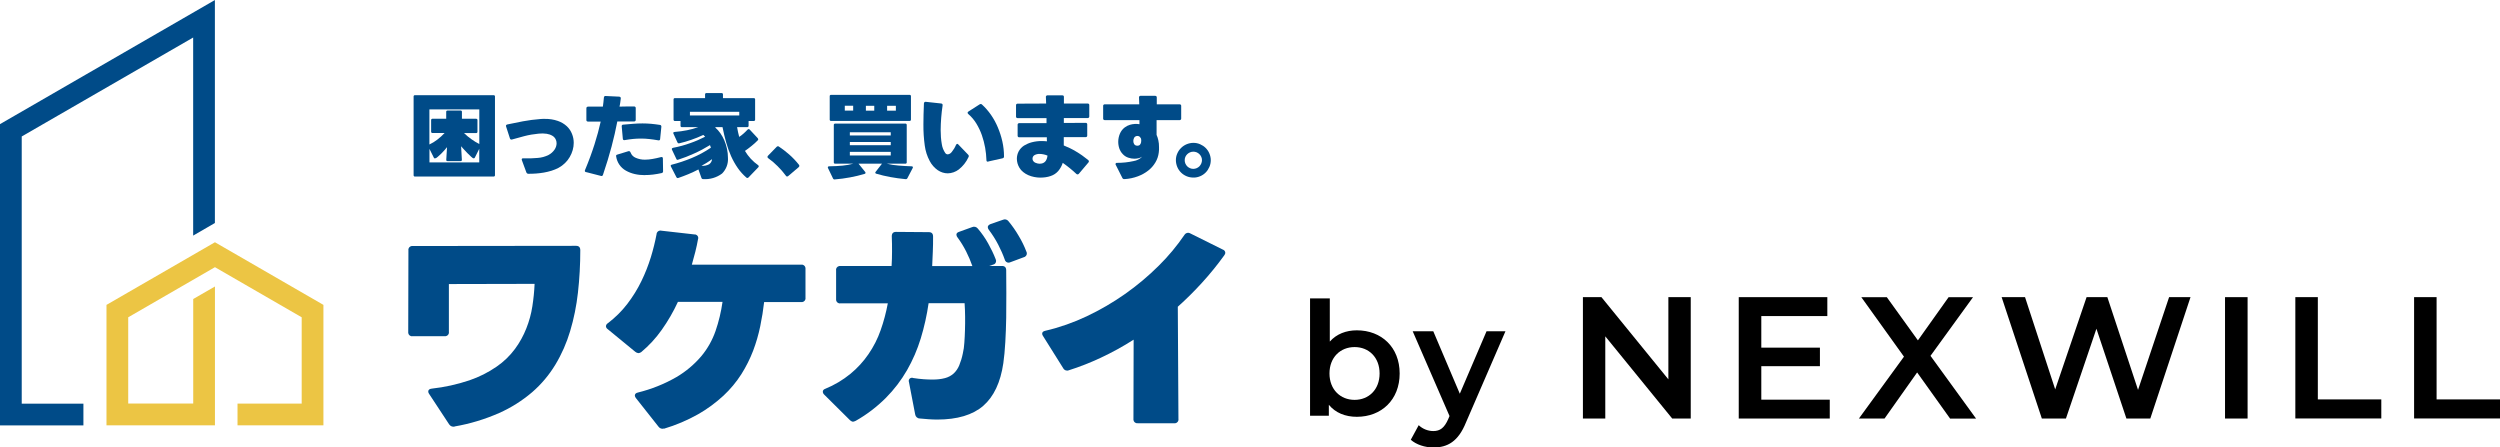 <?xml version="1.0" encoding="UTF-8"?>
<svg id="_レイヤー_1" xmlns="http://www.w3.org/2000/svg" width="391.13" height="70" version="1.1" viewBox="0 0 391.13 70">
  <!-- Generator: Adobe Illustrator 30.0.0, SVG Export Plug-In . SVG Version: 2.1.1 Build 123)  -->
  <defs>
    <style>
      .st0 {
        fill: #004b88;
      }

      .st1 {
        fill: #ecc544;
        fill-rule: evenodd;
      }
    </style>
  </defs>
  <g>
    <g>
      <path class="st0" d="M33.63,0L0,19.42v47.13h13.05v-3.4H3.4V21.35L30.22,5.87v30.99l3.4-1.97V0h.01Z"/>
      <path class="st1" d="M50.6,47.7v18.84h-13.44v-3.4h10.04v-13.5l-13.57-7.84-13.57,7.84v13.49h10.17v-16.35l3.4-1.96v21.72h-16.97v-18.84l16.97-9.8,16.97,9.8Z"/>
    </g>
    <g>
      <path class="st0" d="M71.14,66.74c-.33.08-.68-.06-.87-.35l-3.13-4.76c-.09-.11-.14-.24-.14-.38,0-.26.19-.41.56-.45,2-.22,3.98-.66,5.89-1.3,1.51-.52,2.94-1.23,4.25-2.14,1.11-.76,2.08-1.7,2.88-2.78.73-.99,1.32-2.07,1.77-3.21.44-1.11.76-2.27.94-3.45.18-1.16.3-2.33.35-3.51l-13.41.03v7.5c.05.32-.18.61-.5.66h-5.2c-.32.05-.61-.18-.66-.5v-.17l.03-12.78c-.05-.32.18-.61.5-.66h.17l25.56-.03c.44,0,.66.23.66.69,0,2.22-.12,4.44-.37,6.65-.23,2.04-.63,4.05-1.22,6.01-.55,1.84-1.32,3.6-2.31,5.24-.98,1.62-2.2,3.07-3.63,4.31-1.56,1.33-3.3,2.43-5.17,3.26-2.23.98-4.57,1.69-6.96,2.1"/>
      <path class="st0" d="M103.9,67.04c-.32.11-.67,0-.87-.28l-3.54-4.48c-.09-.11-.15-.24-.17-.38,0-.26.16-.42.49-.49,2.11-.52,4.14-1.33,6.03-2.42,1.46-.86,2.77-1.96,3.87-3.25.98-1.17,1.74-2.52,2.24-3.96.51-1.48.87-3,1.09-4.55h-6.98c-.71,1.54-1.56,3.01-2.54,4.39-.91,1.29-1.98,2.45-3.19,3.46-.13.1-.29.16-.45.17-.18-.02-.35-.09-.49-.21l-4.31-3.54c-.16-.1-.26-.26-.28-.45.01-.21.13-.39.31-.49,1.14-.87,2.17-1.88,3.04-3.02.85-1.11,1.59-2.3,2.2-3.56.59-1.21,1.08-2.46,1.48-3.75.36-1.18.66-2.38.89-3.59.01-.33.29-.58.61-.57.04,0,.08,0,.12.02l5.21.59c.31-.02.57.22.58.53,0,.07,0,.14-.03.2-.12.67-.26,1.34-.43,2s-.35,1.33-.54,2h17.12c.32-.05.61.18.66.5v4.69c.05.32-.18.61-.5.66h-5.97c-.14,1.23-.34,2.49-.61,3.79-.27,1.3-.64,2.58-1.11,3.82-.49,1.28-1.11,2.51-1.84,3.67-.79,1.24-1.74,2.37-2.81,3.37-1.21,1.11-2.53,2.09-3.96,2.9-1.69.95-3.48,1.71-5.33,2.26"/>
      <path class="st0" d="M133.49,66c-.18-.03-.35-.12-.49-.24l-4.06-4.03c-.13-.12-.2-.28-.21-.45,0-.21.13-.36.38-.45,1.42-.58,2.75-1.37,3.94-2.34,1.08-.89,2.04-1.93,2.83-3.09.79-1.15,1.43-2.4,1.89-3.72.49-1.37.86-2.79,1.13-4.22h-7.43c-.32.05-.61-.18-.66-.5v-4.68c-.05-.32.18-.61.5-.66h8.18c.05-.76.07-1.53.07-2.29s0-1.55-.04-2.36c0-.46.22-.69.66-.69l5.14.04c.44,0,.66.23.66.69,0,.79,0,1.57-.04,2.34-.02.78-.06,1.53-.1,2.28h6.29c-.27-.78-.6-1.54-.97-2.28-.39-.77-.84-1.51-1.36-2.21-.1-.12-.16-.26-.17-.42,0-.21.14-.36.42-.45l2.02-.73c.31-.15.69-.06.9.21.62.72,1.17,1.51,1.63,2.34.45.8.85,1.63,1.18,2.48.14.29.03.64-.26.78-.05.02-.1.04-.15.05l-.59.21h1.98c.44,0,.66.23.66.69,0,1.09,0,2.27.02,3.56,0,1.29,0,2.58-.02,3.87-.02,1.3-.07,2.56-.14,3.79-.07,1.23-.17,2.33-.31,3.3-.44,3.01-1.49,5.23-3.14,6.67-1.65,1.43-4.06,2.15-7.21,2.15-.42,0-.86-.02-1.32-.05s-.94-.08-1.42-.12c-.35-.01-.65-.28-.7-.63l-.97-5.04c-.11-.25,0-.55.25-.66.13-.06.28-.06.4,0,.6.09,1.15.16,1.65.19.5.04.97.05,1.41.05.66,0,1.31-.06,1.94-.23.49-.13.95-.37,1.33-.71.38-.35.67-.78.87-1.25.25-.61.44-1.23.57-1.88.13-.55.21-1.12.24-1.68.05-.64.08-1.3.1-2s.03-1.4.02-2.12c0-.72-.04-1.41-.08-2.08h-5.63c-.27,1.87-.68,3.72-1.23,5.52-.53,1.73-1.25,3.4-2.15,4.97-.91,1.58-2.02,3.03-3.3,4.32-1.4,1.4-2.98,2.61-4.71,3.59-.13.07-.27.12-.42.14M158.05,41.03c-.29.15-.64.03-.79-.25-.02-.04-.04-.08-.05-.13-.29-.82-.64-1.61-1.04-2.38-.42-.81-.91-1.58-1.46-2.31-.1-.12-.16-.26-.17-.42,0-.21.15-.37.45-.49l1.91-.66c.3-.15.67-.06.87.21.6.72,1.13,1.48,1.6,2.29.48.79.89,1.63,1.22,2.5.15.29.03.64-.25.79-.04.02-.08.04-.13.05l-2.15.8h-.01Z"/>
      <path class="st0" d="M177.99,66.21c-.32.05-.61-.18-.66-.5v-.17l.03-12.4c-1.65,1.06-3.37,2-5.14,2.83-1.62.76-3.29,1.42-5,1.96-.33.14-.71,0-.87-.31l-3.16-5.04c-.09-.11-.14-.24-.14-.38,0-.23.16-.38.49-.45,2.24-.52,4.42-1.29,6.49-2.27,4.18-1.98,7.99-4.65,11.27-7.92,1.49-1.47,2.83-3.08,4.01-4.81.19-.31.59-.42.9-.24l5.11,2.54c.22.07.37.26.38.49,0,.15-.08.3-.17.42-1.07,1.48-2.22,2.9-3.46,4.26-1.2,1.32-2.47,2.58-3.8,3.77l.1,17.57c.05.32-.18.61-.5.66h-5.9.02,0Z"/>
      <path class="st0" d="M64.94,27.62c-.11.02-.21-.06-.23-.17v-12.33c-.02-.11.06-.21.17-.23h12.33c.11-.02.21.06.23.17v12.33c.02.11-.06.21-.17.23h-12.33ZM67.17,22.61c.45-.21.87-.47,1.27-.78.4-.31.78-.65,1.12-1.02h-1.88c-.11.02-.21-.06-.23-.17v-1.83c-.02-.11.06-.21.17-.23h2.19v-1.06c-.02-.11.06-.21.17-.23h2.06c.11-.02.21.06.23.17v1.12h2.2c.11-.02.21.06.23.17v1.84c.02.11-.06.21-.17.23h-1.93c.36.35.75.68,1.17.97.39.28.8.53,1.22.74v-5.42h-7.81v5.5h-.01ZM74.98,25.41v-2.13l-.68,1.36c-.03.08-.1.14-.19.14-.08,0-.21-.08-.4-.26s-.39-.37-.6-.58-.41-.43-.6-.64-.31-.35-.37-.42l.12,2.1c.02.15-.06.23-.23.23h-1.98c-.17,0-.25-.08-.23-.23l.12-1.96c-.07.08-.19.23-.35.42s-.35.39-.55.59c-.19.19-.38.36-.58.53-.12.12-.26.2-.42.23-.08,0-.14-.06-.17-.13l-.68-1.37v2.12h7.81s-.02,0-.02,0Z"/>
      <path class="st0" d="M82.67,27.19c-.14,0-.27-.08-.32-.22l-.7-1.9c-.04-.07-.04-.16,0-.23.06-.06.14-.09.22-.07.75.03,1.49.01,2.24-.06.6-.04,1.18-.2,1.72-.47.37-.2.69-.48.93-.83.2-.29.32-.64.32-1,0-.23-.05-.45-.16-.65-.12-.22-.29-.4-.5-.52-.27-.16-.57-.26-.88-.31-.42-.06-.85-.07-1.28-.02-.76.07-1.51.2-2.24.39-.71.19-1.34.36-1.9.52-.13.05-.27,0-.33-.13,0-.02-.01-.04-.02-.06l-.59-1.83c-.06-.17,0-.28.19-.33.75-.16,1.56-.32,2.43-.49.91-.17,1.84-.29,2.76-.36.12-.01.23-.02.35-.02h.33c.69-.01,1.38.09,2.04.32.52.18,1,.46,1.4.83.35.33.63.74.81,1.2.18.44.27.91.27,1.39,0,.38-.05.77-.16,1.14-.11.38-.26.74-.46,1.08-.2.35-.45.67-.74.95-.3.29-.63.54-1,.74-.36.19-.73.34-1.11.46-.4.12-.8.22-1.21.29-.41.07-.82.12-1.23.15-.42.03-.81.04-1.18.04"/>
      <path class="st0" d="M91.7,26.94c-.19-.05-.25-.17-.17-.34.61-1.46,1.1-2.81,1.49-4.04s.71-2.41.96-3.54h-1.97c-.13.02-.25-.07-.27-.2v-1.87c0-.18.1-.27.29-.27h2.29c.04-.24.07-.47.09-.71s.05-.47.07-.71c.02-.18.12-.26.29-.24l2.1.1c.19.02.27.12.25.3-.03.21-.06.42-.08.62-.02.2-.07.42-.12.64.36-.01.72-.02,1.08-.02h1.19c.13-.02.25.07.27.2v1.87c.02.13-.07.25-.21.27h-2.67c-.24,1.27-.54,2.58-.9,3.94s-.81,2.83-1.34,4.4c-.02.13-.15.22-.28.2-.02,0-.04,0-.05-.02l-2.29-.59h-.02ZM100.88,27.4c-.53,0-1.05-.05-1.57-.17-.49-.11-.96-.29-1.4-.54-.82-.46-1.37-1.28-1.51-2.2-.05-.16.02-.27.2-.31l1.7-.52c.15-.05.27.01.35.19.14.38.43.69.81.84.46.2.95.3,1.45.29.39,0,.79-.04,1.17-.11.42-.07.86-.17,1.33-.29.2-.05.3.03.3.23l.03,1.97c.02.15-.08.28-.23.3-.43.1-.87.17-1.32.23-.44.06-.88.08-1.32.08M102.96,21.95c-.49-.09-.95-.15-1.39-.2-.43-.05-.87-.07-1.3-.07s-.82.02-1.23.06c-.41.04-.84.1-1.3.18-.19.03-.29-.05-.3-.23l-.17-1.9c-.03-.13.05-.26.18-.29h.07c.52-.05,1.03-.09,1.52-.13.5-.04.99-.06,1.48-.06.45,0,.9.02,1.35.06.45.04.9.1,1.36.17.14,0,.24.12.24.25v.05l-.19,1.89c0,.18-.11.26-.3.23"/>
      <path class="st0" d="M110.01,28.02c-.12.01-.24-.07-.27-.19l-.47-1.32c-.51.27-1.03.51-1.58.74-.54.22-1.06.42-1.56.59-.11.05-.24,0-.3-.11h0l-.86-1.67c-.08-.14-.04-.24.11-.29,1.07-.27,2.11-.62,3.13-1.04,1.06-.44,2.06-.98,3.01-1.62-.02-.08-.04-.15-.07-.21s-.05-.13-.07-.2c-.8.49-1.63.94-2.49,1.32-.81.37-1.65.7-2.5.97-.1.05-.22,0-.27-.1,0-.01-.01-.03-.01-.04l-.68-1.43c-.07-.15,0-.25.2-.3.9-.17,1.78-.41,2.64-.72.81-.28,1.59-.62,2.35-1.01-.05-.05-.09-.1-.14-.14s-.09-.1-.14-.14c-.62.29-1.25.55-1.9.77-.61.21-1.23.4-1.86.54-.12.04-.25-.03-.29-.14l-.63-1.37c-.08-.16,0-.25.22-.27.64-.05,1.27-.13,1.9-.26.6-.12,1.19-.28,1.77-.49h-2.55c-.11.02-.21-.06-.23-.17v-.79h-.86c-.11.02-.21-.06-.23-.17v-3.18c-.02-.11.06-.21.17-.23h4.76v-.56c-.02-.11.06-.21.17-.23h2.4c.11-.02.21.06.23.17v.62h4.8c.11-.02.21.06.23.17v3.18c.02.11-.06.21-.17.23h-.85v.73c.02.11-.06.21-.17.23h-1.63c.05.28.1.54.15.79s.11.5.18.74c.25-.16.49-.35.71-.55.23-.2.42-.4.6-.59.04-.05.11-.08.17-.08s.11.03.16.07l1.27,1.36s.06.1.07.16c0,.06-.03.11-.07.16-.3.31-.62.6-.96.87-.36.29-.71.56-1.05.79.52.88,1.22,1.64,2.06,2.23.06.04.09.1.1.17,0,.06-.03.12-.07.16l-1.54,1.6s-.11.08-.17.08-.11-.03-.16-.07c-.51-.44-.97-.95-1.35-1.5-.4-.58-.75-1.2-1.04-1.85-.31-.7-.56-1.41-.77-2.15-.22-.76-.4-1.56-.57-2.39h-1.08l-.06.06c.3.26.57.56.8.89.25.36.46.74.63,1.14.18.42.31.86.41,1.31.1.46.15.92.15,1.39.07.92-.27,1.82-.92,2.47-.85.64-1.91.95-2.98.87M115.66,17.49h-7.72v.57h7.72v-.57ZM109.73,25.94c.42.04.84-.04,1.22-.24.26-.19.43-.48.45-.8-.31.23-.61.43-.9.61s-.55.32-.77.44"/>
      <path class="st0" d="M123.15,27.62c-.08,0-.16-.05-.2-.13-.39-.53-.82-1.03-1.29-1.49-.46-.46-.95-.88-1.47-1.25-.07-.04-.11-.11-.12-.19,0-.07.03-.14.08-.19l1.35-1.39c.05-.06.12-.09.2-.1.05,0,.1.01.14.04.57.38,1.11.79,1.62,1.24.56.49,1.07,1.03,1.53,1.61.04.05.06.11.07.17,0,.09-.04.17-.11.22l-1.64,1.39s-.11.07-.17.07"/>
      <path class="st0" d="M130.61,28.07c-.12.03-.24-.04-.29-.16l-.78-1.62c-.04-.06-.04-.13,0-.19.04-.06.11-.09.18-.08.78-.01,1.48-.05,2.12-.11.56-.05,1.11-.15,1.65-.3h-2.81c-.11.02-.21-.06-.23-.17v-5.87c-.02-.11.06-.21.17-.23h11.01c.11-.02.21.06.23.17v5.87c.02.11-.06.21-.17.23h-2.94c.6.15,1.22.25,1.83.29.71.06,1.39.1,2.05.12.07,0,.14.02.18.08.03.07.02.14-.02.2l-.82,1.57c-.05.11-.17.18-.29.16-.83-.08-1.62-.19-2.39-.33s-1.5-.32-2.19-.52c-.11-.03-.16-.08-.16-.16,0-.05.02-.11.06-.14l.99-1.27h-3.67l1.04,1.29s.06.09.06.14c0,.08-.05.14-.16.17-.74.22-1.5.4-2.26.54-.8.15-1.6.26-2.4.32M130.04,18.92c-.11.02-.21-.06-.23-.17v-3.68c-.02-.11.06-.21.17-.23h12.31c.11-.02.21.06.23.17v3.68c.02.11-.06.21-.17.23h-12.31ZM133.48,16.54h-1.31v.76h1.31v-.76ZM139.36,20.69h-6.4v.5h6.4v-.5ZM139.36,22.22h-6.4v.5h6.4v-.5ZM139.36,23.76h-6.4v.56h6.4v-.56ZM136.78,16.55h-1.31v.76h1.31v-.76ZM140.16,16.55h-1.37v.76h1.37v-.76Z"/>
      <path class="st0" d="M148.28,27.12c-.56,0-1.1-.18-1.56-.49-.53-.37-.97-.87-1.27-1.45-.4-.75-.66-1.57-.77-2.41-.15-1.09-.22-2.19-.21-3.3,0-.98.03-2.07.08-3.28,0-.14.1-.26.24-.26h.06l2.39.26c.18.02.26.12.23.32-.19,1.27-.29,2.56-.3,3.85,0,.74.05,1.48.18,2.21.07.49.26.96.54,1.37.09.13.23.21.39.21.25-.03.47-.16.62-.37.27-.33.5-.7.66-1.09.07-.12.13-.19.2-.19.07.01.13.05.17.1l1.54,1.6c.06.05.1.13.1.21,0,.07-.02.14-.06.2-.34.74-.86,1.39-1.5,1.9-.5.38-1.11.6-1.74.61M154.63,25.28c-.2.05-.3-.03-.3-.23-.02-.65-.09-1.29-.2-1.93-.12-.67-.29-1.32-.51-1.96-.22-.63-.51-1.24-.86-1.82-.34-.56-.77-1.07-1.27-1.5-.06-.05-.1-.12-.11-.2,0-.08.06-.15.13-.19l1.75-1.12s.11-.06.17-.06c.08,0,.15.03.2.08.53.48.99,1.02,1.4,1.6.43.62.79,1.28,1.08,1.97.3.71.54,1.45.71,2.21.17.77.26,1.55.26,2.34.02.15-.09.28-.24.3h0l-2.2.49v.02h0Z"/>
      <path class="st0" d="M162.8,27.79c-.34,0-.67-.03-1-.1-.32-.06-.63-.16-.93-.29-.29-.13-.56-.29-.8-.49-.24-.19-.44-.42-.59-.68-.25-.42-.39-.91-.39-1.4,0-.4.1-.79.28-1.14.2-.37.49-.68.84-.91.38-.23.79-.41,1.22-.52.51-.13,1.03-.2,1.56-.19.25,0,.52.01.81.04,0-.1-.02-.2-.02-.3v-.33h-4.3c-.13.02-.25-.07-.27-.2v-1.74c-.02-.13.07-.25.21-.27h4.31v-.79h-4.5c-.13.02-.25-.07-.27-.2v-1.79c-.02-.13.07-.25.21-.27h.07l4.43-.02c0-.18-.02-.35-.02-.52s0-.33-.02-.49c-.02-.13.07-.25.21-.27h2.34c.18-.01.27.07.27.24v1.04h3.7c.13-.02.25.07.27.2v1.8c.02.13-.07.25-.21.27h-3.77v.77l3.39-.02c.13-.02.25.07.27.2v1.77c.02.13-.07.25-.21.27h-3.46v1.3c.65.26,1.28.56,1.88.92.68.4,1.32.85,1.93,1.35.07.05.11.12.12.2,0,.07-.02.14-.07.19l-1.5,1.77c-.05.06-.12.1-.2.1-.07,0-.14-.03-.19-.08-.33-.31-.67-.61-1.03-.9s-.73-.57-1.1-.83c-.15.47-.39.9-.7,1.27-.32.37-.73.64-1.19.79-.25.09-.51.15-.78.19s-.54.06-.81.06M162.7,25.61c.07,0,.15,0,.22-.02.28-.04.53-.19.69-.42.16-.25.25-.54.27-.83-.39-.16-.81-.25-1.23-.26-.29-.01-.57.06-.82.2-.09.06-.17.14-.22.24s-.07.2-.07.31c0,.09.02.19.06.27.09.18.25.31.43.38.21.09.44.14.68.14"/>
      <path class="st0" d="M175.92,28.02c-.14.02-.28-.06-.33-.19l-1.02-2.02c-.07-.09-.06-.22.03-.29.05-.04.11-.05.17-.04.87,0,1.74-.09,2.58-.28.51-.08.99-.32,1.35-.69-.17.11-.35.19-.55.24-.22.05-.44.08-.66.08-.34,0-.67-.06-.99-.17s-.61-.3-.83-.54c-.25-.25-.43-.56-.55-.89-.25-.75-.22-1.56.08-2.29.16-.39.42-.74.76-1,.25-.19.53-.33.83-.42.48-.14.99-.17,1.48-.09v-.64h-5.41c-.13.02-.25-.07-.27-.2v-2c-.02-.13.07-.25.21-.27h5.44c0-.18-.02-.36-.02-.53s0-.35-.02-.53c-.02-.13.07-.25.21-.27h2.3c.18,0,.27.09.27.26v1.07h3.55c.13-.02.25.07.27.2v2c.02.13-.07.25-.21.27h-3.64v2.31c.12.27.21.55.27.83.08.36.12.73.11,1.1v.41c0,.14-.02.28-.04.44-.07.54-.24,1.05-.52,1.52-.29.49-.66.92-1.11,1.27-.49.39-1.04.69-1.63.91-.67.25-1.37.4-2.08.44M177.93,22.8c.09,0,.18-.02.27-.05.08-.03.15-.09.19-.17.06-.09.11-.18.13-.29.02-.09.03-.18.03-.27s0-.17-.02-.26c0-.04-.02-.09-.04-.13,0-.01-.02-.02-.02-.02,0,0,0-.01-.02-.02-.04-.1-.11-.18-.2-.24-.09-.05-.19-.08-.29-.08s-.2.02-.3.07-.18.13-.23.23c-.08.15-.11.31-.12.47,0,.17.03.34.12.49.1.17.28.27.47.26"/>
      <path class="st0" d="M186.7,27.78c-.37,0-.73-.07-1.06-.21-.65-.27-1.18-.79-1.45-1.44-.14-.34-.22-.7-.22-1.07s.07-.72.22-1.05c.28-.65.8-1.16,1.45-1.44.34-.14.7-.22,1.07-.22s.72.07,1.06.22c.32.14.61.33.86.58s.45.54.58.86c.14.33.22.69.22,1.05s-.07.72-.22,1.06c-.14.32-.33.62-.58.87s-.54.45-.86.58c-.33.14-.69.22-1.06.21M186.68,26.42c.19,0,.37-.04.54-.11.16-.07.31-.17.43-.29.12-.13.22-.27.29-.44.07-.16.11-.34.11-.52s-.03-.36-.11-.52c-.07-.16-.17-.3-.29-.42s-.27-.22-.43-.29c-.17-.07-.35-.1-.53-.1s-.35.04-.52.11c-.16.07-.31.17-.43.29s-.22.26-.29.42c-.07.16-.1.34-.1.51,0,.18.03.36.1.52s.16.31.29.44c.12.12.27.22.43.29.16.07.34.11.52.11"/>
    </g>
  </g>
  <g>
    <path d="M264.52,46.49v18.99h-2.9l-10.47-12.86v12.86h-3.5v-18.99h2.9l10.47,12.86v-12.86s3.5,0,3.5,0Z"/>
    <path d="M286.27,62.52v2.96h-14.24v-18.99h13.86v2.96h-10.33v4.94h9.17v2.9h-9.17v5.24h10.71Z"/>
    <path d="M305.09,65.48l-5.15-7.21-5.1,7.21h-4.01l7.05-9.68-6.67-9.3h3.99l4.86,6.75,4.8-6.75h3.82l-6.65,9.17,7.13,9.82h-4.07,0Z"/>
    <path d="M342.71,46.49l-6.29,18.99h-3.74l-4.69-14.05-4.77,14.05h-3.77l-6.29-18.99h3.66l4.72,14.43,4.91-14.43h3.25l4.8,14.51,4.86-14.51h3.36,0Z"/>
    <path d="M348.11,46.49h3.53v18.99h-3.53v-18.99Z"/>
    <path d="M359.1,46.49h3.53v16h9.93v2.98h-13.45v-18.99h0Z"/>
    <path d="M377.68,46.49h3.53v16h9.93v2.98h-13.45v-18.99h0Z"/>
  </g>
  <g>
    <path d="M218.98,58.43c0,4.11-2.84,6.78-6.7,6.78-1.81,0-3.34-.62-4.38-1.88v1.71h-2.94v-18.35h3.09v6.75c1.06-1.19,2.55-1.76,4.23-1.76,3.86,0,6.7,2.65,6.7,6.75h0ZM215.84,58.43c0-2.52-1.68-4.13-3.91-4.13s-3.93,1.61-3.93,4.13,1.71,4.13,3.93,4.13,3.91-1.61,3.91-4.13Z"/>
    <path d="M235.53,51.83l-6.18,14.27c-1.21,2.99-2.89,3.91-5.09,3.91-1.31,0-2.7-.45-3.54-1.21l1.24-2.28c.59.57,1.43.92,2.28.92,1.09,0,1.73-.52,2.32-1.83l.22-.52-5.76-13.26h3.22l4.15,9.77,4.18-9.77h2.97-.01Z"/>
  </g>
</svg>